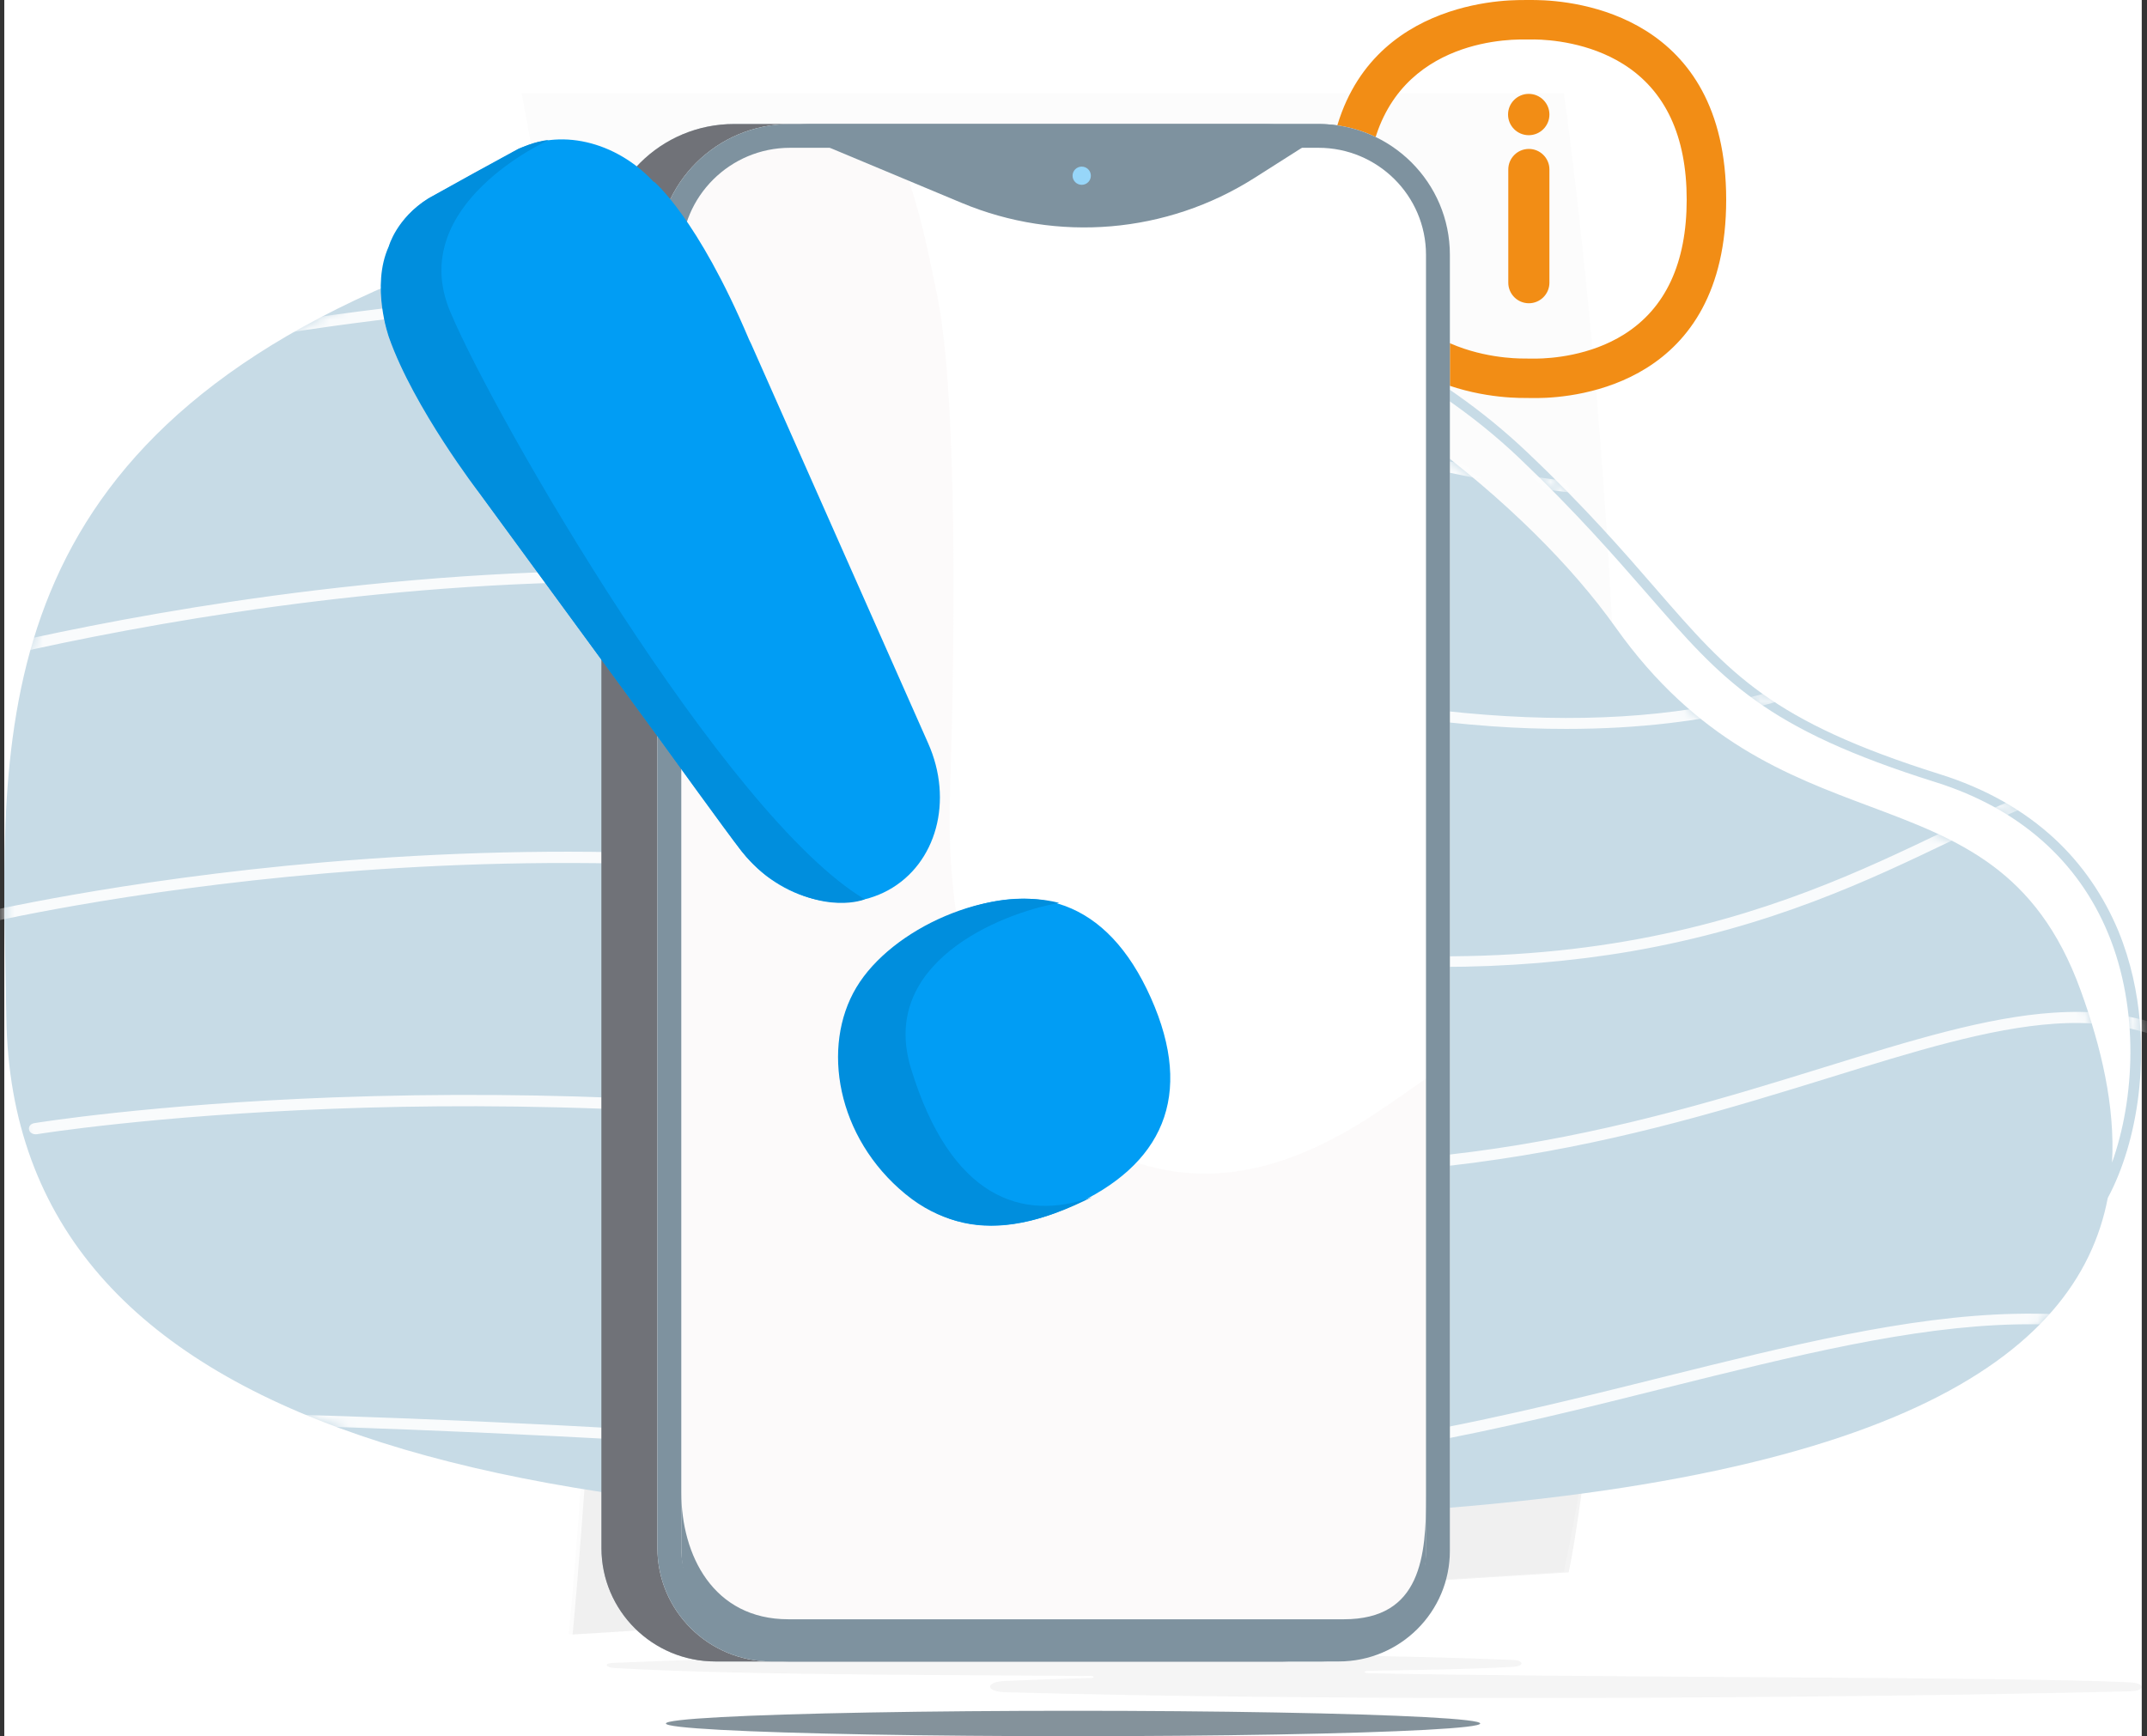<svg width="225" height="182" viewBox="0 0 225 182" fill="none" xmlns="http://www.w3.org/2000/svg">
<rect x="0" y="0" width="225" height="182" fill="#333333" stroke="none"/>
<rect x="0.449" width="224" height="182" fill="white"/>
<path d="M16.642 102.161C16.239 77.002 13.166 48.925 57.552 32.748C101.937 16.57 147.885 44.874 163.2 66.511C178.516 88.148 197.787 78.285 205.545 99.671C213.279 121.056 210.281 144.479 136.221 147.724C62.187 150.97 17.247 140.026 16.642 102.161Z" fill="#019DF4"/>
<mask id="mask0_24149_26570" style="mask-type:alpha" maskUnits="userSpaceOnUse" x="16" y="27" width="193" height="122">
<path d="M16.642 102.161C16.239 77.002 13.166 48.925 57.552 32.748C101.937 16.57 147.885 44.874 163.2 66.511C178.516 88.148 197.787 78.285 205.545 99.671C213.279 121.056 210.281 144.479 136.221 147.724C62.187 150.97 17.247 140.026 16.642 102.161Z" fill="#019DF4"/>
</mask>
<g mask="url(#mask0_24149_26570)">
<path opacity="0.89" d="M168.038 54.712C166.501 54.712 164.914 54.661 163.251 54.56C150.681 53.755 135.038 49.806 116.725 42.836C94.356 34.307 64.858 36.22 44.075 39.314C21.505 42.685 4.023 48.145 3.846 48.195C3.519 48.296 3.166 48.17 3.04 47.893C2.914 47.642 3.065 47.34 3.393 47.239C3.569 47.189 21.152 41.704 43.824 38.308C57.149 36.32 69.619 35.44 80.879 35.691C94.985 35.993 107.203 38.106 117.228 41.906C135.391 48.824 150.883 52.749 163.302 53.554C173.428 54.208 181.565 52.799 187.51 49.378C194.034 45.629 196.704 40.044 197.787 36.018C198.971 31.616 198.619 28.068 198.593 28.043C198.568 27.766 198.82 27.515 199.148 27.489C199.5 27.464 199.803 27.666 199.828 27.942C199.853 28.093 200.231 31.666 198.997 36.194C198.266 38.861 197.158 41.327 195.646 43.491C193.757 46.208 191.263 48.472 188.24 50.208C183.076 53.202 176.275 54.712 168.038 54.712Z" fill="white"/>
<path opacity="0.89" d="M158.693 75.77C156.501 75.77 154.234 75.695 151.891 75.519C141.085 74.764 128.691 72.198 115.038 67.946C91.51 60.574 63.952 61.757 44.983 64.071C24.403 66.562 9.188 70.864 9.037 70.914C8.709 71.015 8.356 70.864 8.256 70.587C8.13 70.311 8.306 70.034 8.634 69.933C8.785 69.883 24.075 65.555 44.782 63.04C56.949 61.555 68.561 61.002 79.343 61.354C92.82 61.782 104.987 63.694 115.491 66.99C140.48 74.814 160.859 76.726 176.099 72.675C188.695 69.329 194.992 62.788 199.149 58.461C201.391 56.146 202.852 54.611 204.464 54.536C205.144 54.511 205.799 54.762 206.403 55.291C206.63 55.492 206.63 55.819 206.378 56.02C206.126 56.221 205.723 56.196 205.497 55.995C205.043 55.593 204.716 55.567 204.514 55.567C203.456 55.618 201.995 57.152 200.106 59.09C198.116 61.153 195.395 63.996 191.617 66.662C187.133 69.833 182.17 72.122 176.477 73.632C171.162 75.066 165.192 75.77 158.693 75.77Z" fill="white"/>
<path opacity="0.89" d="M147.257 97.532C145.62 97.532 143.957 97.507 142.27 97.432C133.277 97.029 123.528 95.57 113.351 93.104C88.513 87.041 62.895 87.544 45.765 89.004C27.2 90.588 14.328 93.658 14.201 93.708C13.874 93.784 13.521 93.633 13.421 93.356C13.32 93.079 13.521 92.802 13.849 92.727C13.975 92.702 26.923 89.607 45.614 87.997C56.597 87.066 67.353 86.79 77.656 87.242C90.528 87.796 102.67 89.431 113.729 92.148C156.804 102.64 178.645 92.123 193.079 85.154C197.487 83.041 200.938 81.355 204.137 80.726C207.664 80.022 210.536 80.751 213.13 82.99C213.357 83.192 213.357 83.519 213.105 83.72C212.853 83.921 212.45 83.896 212.223 83.695C207.336 79.468 202.198 81.934 193.708 86.035C186.454 89.532 177.461 93.859 164.563 96.124C159.046 97.029 153.253 97.532 147.257 97.532Z" fill="white"/>
<path opacity="0.89" d="M133.931 116.502C126.651 116.502 119.321 115.873 111.814 114.59C85.54 110.162 61.836 109.91 46.596 110.489C30.071 111.118 19.592 112.803 19.491 112.829C19.164 112.879 18.836 112.703 18.761 112.426C18.685 112.149 18.912 111.873 19.239 111.822C19.34 111.797 29.87 110.111 46.495 109.482C56.244 109.105 66.169 109.181 75.993 109.684C88.261 110.313 100.403 111.646 112.066 113.609C143.151 118.842 164.84 112.124 182.272 106.69C190.156 104.249 196.983 102.111 203.104 101.708C209.855 101.255 215.221 102.941 219.957 107.042C220.183 107.243 220.183 107.57 219.931 107.772C219.679 107.973 219.276 107.948 219.05 107.746C214.591 103.897 209.553 102.287 203.205 102.74C197.26 103.142 190.509 105.231 182.7 107.671C174.06 110.363 164.286 113.382 152.648 115.118C146.401 116.024 140.178 116.502 133.931 116.502Z" fill="white"/>
<path opacity="0.89" d="M119.243 143.725C116.195 143.725 113.122 143.599 109.998 143.347C56.847 138.97 24.729 139.196 24.427 139.196C24.074 139.196 23.797 138.97 23.797 138.693C23.797 138.416 24.074 138.19 24.401 138.164C24.729 138.164 56.872 137.938 110.124 142.316C131.385 144.077 150.555 139.271 167.458 135.02C178.919 132.151 189.726 129.434 199.525 129.233C204.79 129.107 209.425 129.711 213.682 131.07C218.393 132.554 222.6 134.944 226.504 138.341C226.731 138.542 226.731 138.869 226.479 139.07C226.227 139.271 225.824 139.246 225.597 139.045C209.904 125.459 191.338 130.139 167.81 136.026C153.276 139.649 137.078 143.725 119.243 143.725Z" fill="white"/>
</g>
<path d="M59.595 171.346C59.595 171.346 68.773 84.253 54.672 9.766H163.893C163.893 9.766 177.154 102.21 163.891 164.756L59.595 171.346Z" fill="#FCFCFC"/>
<path fill-rule="evenodd" clip-rule="evenodd" d="M180.9 20.934C180.9 1.577 165.159 0.063 160.962 0.004C160.326 -0.002 159.69 -0.002 159.053 0.01C155.065 0.081 139.121 1.577 139.121 20.809C139.121 39.993 155.047 41.608 159.143 41.709C159.624 41.721 160.183 41.727 160.718 41.727H161.116C165.307 41.691 180.9 40.254 180.9 20.934ZM176.761 20.925C176.761 27.563 174.551 32.321 170.193 35.058C166.62 37.302 162.548 37.578 160.962 37.593H160.624C160.166 37.593 159.693 37.588 159.282 37.578C157.691 37.536 153.588 37.204 149.958 34.928C145.511 32.15 143.26 27.397 143.26 20.816C143.26 5.617 155.46 4.21 159.199 4.142C159.74 4.132 160.281 4.132 160.822 4.137C162.418 4.158 166.521 4.459 170.131 6.729C174.53 9.497 176.761 14.276 176.761 20.925ZM158.065 17.766C158.065 16.576 159.03 15.611 160.22 15.611C161.41 15.611 162.375 16.576 162.375 17.766V29.633C162.375 30.824 161.41 31.789 160.22 31.789C159.03 31.789 158.065 30.824 158.065 29.633V17.766ZM160.208 14.172C161.405 14.172 162.375 13.202 162.375 12.006C162.375 10.81 161.405 9.841 160.208 9.841C159.01 9.841 158.04 10.81 158.04 12.006C158.04 13.202 159.01 14.172 160.208 14.172Z" fill="#F28D15"/>
<path opacity="0.05" d="M62.889 116.302C62.889 141.365 60.008 171.346 60.008 171.346L164.399 164.826C165.966 157.357 168.538 133.977 168.9 126.746C130.928 142.038 87.238 131.12 62.889 116.302Z" fill="black"/>
<path d="M116.534 104.889C114.027 107.257 110.399 108.312 105.977 108.312C103.069 108.312 99.556 107.86 96.76 107.035C95.186 106.572 94.41 104.969 94.736 103.5C95.13 101.727 96.915 100.712 98.611 101.105C100.898 101.635 103.378 102 105.547 102C108.443 102 110.182 101.482 111.339 100.59C112.315 99.821 112.879 98.735 112.879 97.077C112.879 95.294 112.014 94.118 110.459 93.105C109.079 92.206 107.305 91.532 105.317 90.777L105.317 90.777C104.945 90.635 104.565 90.491 104.179 90.342C101.82 89.431 99.271 88.35 97.322 86.617C95.31 84.828 93.973 82.38 93.973 78.885C93.973 75.317 95.342 72.509 97.801 70.628C100.216 68.779 103.558 67.917 107.378 67.917C110.02 67.917 112.767 68.272 115.118 68.873C116.701 69.278 117.556 70.85 117.269 72.344C116.929 74.112 115.191 75.156 113.511 74.827C111.506 74.434 109.502 74.23 107.755 74.23C105.339 74.23 103.586 74.623 102.471 75.335C101.445 75.99 100.853 76.977 100.853 78.564C100.853 80.082 101.663 81.151 103.26 82.143C104.576 82.96 106.237 83.608 108.095 84.332L108.095 84.332L108.095 84.332C108.582 84.522 109.083 84.718 109.594 84.922C111.969 85.874 114.519 87.019 116.468 88.802C118.474 90.635 119.814 93.114 119.814 96.595C119.814 100.079 118.637 102.922 116.534 104.889Z" fill="#5CB615"/>
<path d="M143.766 72.332L129.556 106.352C129.06 107.539 127.899 108.312 126.611 108.312C124.333 108.312 122.788 105.997 123.665 103.898L137.876 69.877C138.371 68.69 139.533 67.917 140.821 67.917C143.099 67.917 144.643 70.232 143.766 72.332Z" fill="#5CB615"/>
<ellipse opacity="0.5" cx="112.453" cy="180.669" rx="42.668" ry="1.332" fill="#0B2739"/>
<path fill-rule="evenodd" clip-rule="evenodd" d="M0.576 102.084C0.609 103.624 0.641 105.157 0.664 106.682C1.329 150.104 53.063 162.648 138.269 158.899C198.217 156.28 217.702 142.226 220.889 125.578C222.477 122.625 223.623 118.831 224.113 114.76C224.612 110.541 224.667 104.118 222.007 97.611C220.455 93.889 218.211 90.609 215.329 87.934C212.087 84.929 208.041 82.641 203.275 81.152C185.569 75.583 181.302 70.676 173.599 61.798L173.519 61.706C170.235 57.917 166.151 53.205 160.104 47.462C155.477 43.051 150.073 39.246 144.033 36.186C139.183 33.732 133.946 31.72 128.432 30.231C122.336 28.585 117.244 27.926 114.397 27.666C94.069 20.714 70.735 18.744 47.77 27.088C-0.626 44.661 -0.002 74.478 0.576 102.084ZM118.226 29.046C141.356 37.821 160.15 52.848 169.332 65.796C177.808 77.73 187.342 81.303 195.945 84.527C205.229 88.006 213.428 91.079 218.045 103.814C220.222 109.82 221.659 115.963 221.337 121.871C223.727 115.16 224.202 105.829 220.954 97.915C217.795 90.222 211.561 84.736 202.887 82.007C184.901 76.363 180.565 71.378 172.744 62.386L172.712 62.349C172.595 62.216 172.478 62.081 172.359 61.945C169.122 58.236 165.1 53.627 159.273 48.068C148.965 38.254 136.662 33.429 128.127 31.113C124.326 30.082 120.922 29.443 118.226 29.046Z" fill="#C7DBE6"/>
<mask id="mask1_24149_26570" style="mask-type:alpha" maskUnits="userSpaceOnUse" x="0" y="21" width="225" height="139">
<path fill-rule="evenodd" clip-rule="evenodd" d="M0.576 102.084C0.609 103.624 0.641 105.157 0.664 106.682C1.329 150.104 53.063 162.648 138.269 158.899C198.217 156.28 217.702 142.226 220.889 125.578C222.477 122.625 223.623 118.831 224.113 114.76C224.612 110.541 224.667 104.118 222.007 97.611C220.455 93.889 218.211 90.609 215.329 87.934C212.087 84.929 208.041 82.641 203.275 81.152C185.569 75.583 181.302 70.676 173.599 61.798L173.519 61.706C170.235 57.917 166.151 53.205 160.104 47.462C155.477 43.051 150.073 39.246 144.033 36.186C139.183 33.732 133.946 31.72 128.432 30.231C122.336 28.585 117.244 27.926 114.397 27.666C94.069 20.714 70.735 18.744 47.77 27.088C-0.626 44.661 -0.002 74.478 0.576 102.084ZM118.226 29.046C141.356 37.821 160.15 52.848 169.332 65.796C177.808 77.73 187.342 81.303 195.945 84.527C205.229 88.006 213.428 91.079 218.045 103.814C220.222 109.82 221.659 115.963 221.337 121.871C223.727 115.16 224.202 105.829 220.954 97.915C217.795 90.222 211.561 84.736 202.887 82.007C184.901 76.363 180.565 71.378 172.744 62.386L172.712 62.349C172.595 62.216 172.478 62.081 172.359 61.945C169.122 58.236 165.1 53.627 159.273 48.068C148.965 38.254 136.662 33.429 128.127 31.113C124.326 30.082 120.922 29.443 118.226 29.046Z" fill="#E9EAE8"/>
</mask>
<g mask="url(#mask1_24149_26570)">
<path opacity="0.89" d="M174.902 52.258C173.129 52.258 171.3 52.203 169.416 52.065C154.952 51.128 136.94 46.607 115.881 38.611C90.111 28.824 56.195 31.03 32.254 34.559C6.263 38.418 -13.827 44.677 -14.049 44.732C-14.409 44.842 -14.824 44.704 -14.963 44.401C-15.101 44.098 -14.908 43.767 -14.547 43.657C-14.353 43.602 5.902 37.288 32.005 33.428C47.328 31.168 61.681 30.147 74.622 30.423C90.86 30.782 104.936 33.18 116.463 37.564C137.356 45.504 155.201 49.998 169.499 50.907C181.165 51.652 190.53 50.053 197.347 46.11C204.856 41.809 207.904 35.386 209.179 30.782C210.564 25.736 210.121 21.683 210.121 21.628C210.093 21.298 210.37 21.022 210.758 20.994C211.146 20.967 211.507 21.215 211.534 21.518C211.562 21.683 211.978 25.764 210.564 30.974C209.733 34.035 208.431 36.847 206.685 39.328C204.496 42.444 201.642 45.035 198.151 47.048C192.221 50.522 184.379 52.258 174.902 52.258Z" fill="white"/>
<path opacity="0.89" d="M164.15 76.409C161.601 76.409 158.996 76.326 156.336 76.133C143.894 75.251 129.624 72.329 113.94 67.449C86.868 58.985 55.141 60.364 33.306 63.01C9.614 65.878 -7.898 70.813 -8.064 70.868C-8.452 70.978 -8.84 70.813 -8.979 70.509C-9.117 70.206 -8.923 69.875 -8.535 69.765C-8.369 69.71 9.254 64.747 33.084 61.88C47.077 60.198 60.461 59.536 72.847 59.922C88.365 60.419 102.358 62.597 114.467 66.374C143.229 75.362 166.699 77.54 184.239 72.88C198.731 69.02 205.963 61.549 210.757 56.587C213.334 53.912 215.024 52.175 216.881 52.093C217.657 52.065 218.433 52.341 219.098 52.947C219.375 53.196 219.347 53.554 219.07 53.775C218.793 53.995 218.322 53.995 218.045 53.747C217.518 53.278 217.158 53.251 216.909 53.251C215.717 53.306 213.999 55.07 211.838 57.303C209.538 59.674 206.407 62.928 202.084 65.988C196.93 69.627 191.222 72.246 184.655 73.983C178.503 75.61 171.631 76.409 164.15 76.409Z" fill="white"/>
<path opacity="0.89" d="M150.987 101.36C149.103 101.36 147.163 101.305 145.251 101.222C134.888 100.781 123.693 99.099 111.972 96.26C83.376 89.312 53.893 89.863 34.164 91.545C12.773 93.365 -2.024 96.894 -2.163 96.921C-2.551 97.004 -2.939 96.838 -3.05 96.535C-3.16 96.232 -2.939 95.901 -2.551 95.818C-2.412 95.791 12.495 92.234 33.998 90.387C46.633 89.312 59.02 89.009 70.879 89.532C85.704 90.167 99.669 92.041 112.388 95.157C161.96 107.205 187.093 95.129 203.718 87.162C208.789 84.735 212.779 82.805 216.437 82.089C220.51 81.289 223.808 82.116 226.773 84.708C227.05 84.956 227.022 85.314 226.745 85.535C226.468 85.755 225.997 85.755 225.72 85.507C220.095 80.655 214.193 83.495 204.411 88.181C196.071 92.179 185.707 97.169 170.883 99.733C164.565 100.808 157.887 101.36 150.987 101.36Z" fill="white"/>
<path opacity="0.89" d="M135.637 123.113C127.269 123.113 118.817 122.396 110.172 120.935C79.941 115.862 52.647 115.559 35.079 116.221C16.043 116.937 4.017 118.867 3.879 118.895C3.491 118.95 3.103 118.757 3.047 118.426C2.964 118.095 3.213 117.792 3.601 117.737C3.712 117.709 15.849 115.752 34.968 115.035C46.191 114.622 57.635 114.704 68.913 115.283C83.044 116 97.01 117.516 110.421 119.777C146.194 125.787 171.161 118.068 191.222 111.865C200.311 109.053 208.153 106.626 215.191 106.158C222.977 105.634 229.129 107.564 234.588 112.278C234.865 112.526 234.837 112.885 234.56 113.105C234.283 113.326 233.812 113.326 233.535 113.078C228.408 108.667 222.617 106.819 215.302 107.316C208.458 107.784 200.699 110.183 191.721 112.967C181.801 116.028 170.523 119.529 157.112 121.514C149.991 122.589 142.841 123.113 135.637 123.113Z" fill="white"/>
<path opacity="0.89" d="M118.735 154.321C115.244 154.321 111.697 154.183 108.095 153.88C46.912 148.862 9.976 149.111 9.588 149.111C9.2 149.111 8.867 148.862 8.867 148.532C8.867 148.201 9.172 147.953 9.588 147.953C9.948 147.953 46.968 147.705 108.233 152.722C132.701 154.735 154.757 149.221 174.21 144.369C187.399 141.088 199.841 137.972 211.146 137.724C217.215 137.586 222.535 138.276 227.439 139.82C232.87 141.529 237.692 144.258 242.209 148.146C242.486 148.394 242.458 148.752 242.181 148.973C241.904 149.193 241.433 149.193 241.156 148.945C223.117 133.368 201.725 138.717 174.625 145.471C157.916 149.662 139.268 154.321 118.735 154.321Z" fill="white"/>
</g>
<g opacity="0.2">
<path opacity="0.2" d="M64.391 174.853C78.281 175.671 104.25 175.57 114.321 175.695C114.705 175.701 114.718 175.885 114.337 175.896C111.514 175.973 108.37 176.075 105.332 176.209C103.211 176.303 103.232 177.327 105.364 177.389C138.324 178.325 189.789 178.098 223.181 177.298C224.862 177.258 224.876 176.439 223.205 176.356C210.806 175.751 165.955 175.888 143.386 175.398C142.895 175.388 142.897 175.15 143.389 175.141C147.632 175.072 153.605 175.01 158.527 174.73C159.76 174.66 159.754 174.063 158.516 174.01C138.147 173.13 92.361 173.1 64.209 174.32C63.274 174.36 63.449 174.796 64.391 174.853Z" fill="black"/>
</g>
<path d="M74.971 174.166H134.439C140.868 174.166 146.081 168.973 146.081 162.569V26.713C146.084 19.14 139.92 13 132.318 13H76.931C69.254 13 63.031 19.198 63.031 26.847V162.272C63.031 168.842 68.375 174.166 74.971 174.166Z" fill="#7E929F"/>
<path opacity="0.6" d="M74.971 174.166H134.439C140.868 174.166 146.081 168.973 146.081 162.569V26.713C146.084 19.14 139.92 13 132.318 13H76.931C69.254 13 63.031 19.198 63.031 26.847V162.272C63.031 168.842 68.375 174.166 74.971 174.166Z" fill="#685E5E"/>
<path d="M80.834 174.166H140.303C146.732 174.166 151.944 168.973 151.944 162.569V26.713C151.947 19.14 145.781 13 138.178 13H82.795C75.117 13 68.894 19.198 68.894 26.847V162.272C68.894 168.842 74.239 174.166 80.834 174.166Z" fill="white"/>
<path opacity="0.15" d="M115.039 120.138C103.263 113.942 99.025 99.432 99.56 83.151C100.024 68.954 100.438 41.614 98.187 30.822C97.14 25.801 96.119 20.261 93.595 14.809H83.704C75.97 14.809 69.699 21.205 69.699 29.097V166.02C71.99 168.323 75.132 169.746 78.602 169.746L137.702 171.78C144.709 171.78 150.386 165.985 150.386 158.84V112.399C148.108 114.007 146.057 115.435 144.276 116.628C134.246 123.343 124.667 125.202 115.039 120.138Z" fill="#EFE1E1"/>
<path d="M140.83 169.744H82.621C74.734 169.744 71.398 163.013 71.398 156.445V162.272C71.398 168.839 76.423 174.166 82.621 174.166H138.515C144.557 174.166 149.459 168.973 149.459 162.569V156.742C149.456 163.147 148.943 169.744 140.83 169.744Z" fill="#7E929F"/>
<path d="M138.178 15.493C144.387 15.493 149.441 20.525 149.441 26.713V162.569C149.441 167.587 145.341 171.672 140.303 171.672H80.834C75.632 171.672 71.397 167.456 71.397 162.272V26.847C71.397 20.587 76.511 15.493 82.795 15.493H138.178ZM138.178 13H82.795C75.117 13 68.894 19.198 68.894 26.847V162.272C68.894 168.839 74.241 174.166 80.834 174.166H140.303C146.732 174.166 151.944 168.973 151.944 162.569V26.713C151.947 19.14 145.781 13 138.178 13Z" fill="#7E929F"/>
<path d="M138.179 13H84.976C83.904 13 82.865 13.131 81.863 13.361L100.775 21.266C110.816 25.464 122.283 24.487 131.462 18.653L140.134 13.139C139.497 13.051 138.845 13 138.179 13Z" fill="#7E929F"/>
<path d="M65.141 53.845C65.616 53.845 66 53.462 66 52.989V43.915C66 43.441 65.616 43.059 65.141 43.059C64.665 43.059 64.281 43.441 64.281 43.915V52.989C64.281 53.462 64.665 53.845 65.141 53.845Z" fill="#97D6F9"/>
<path d="M65.141 68.823C65.616 68.823 66 68.441 66 67.967V58.893C66 58.42 65.616 58.037 65.141 58.037C64.665 58.037 64.281 58.42 64.281 58.893V67.967C64.281 68.441 64.665 68.823 65.141 68.823Z" fill="#97D6F9"/>
<path d="M113.361 19.375C113.891 19.375 114.32 18.947 114.32 18.42C114.32 17.892 113.891 17.465 113.361 17.465C112.832 17.465 112.402 17.892 112.402 18.42C112.402 18.947 112.832 19.375 113.361 19.375Z" fill="#97D6F9"/>
<path d="M93.095 93.311C98.138 90.537 99.945 83.932 97.266 77.911L78.722 36.058C78.647 35.904 78.572 35.75 78.498 35.596C73.089 22.777 68.533 19.04 68.533 19.04L68.514 19.075C64.565 14.807 58.561 13.315 53.918 15.854L45.32 20.583C40.957 22.981 39.147 28.179 40.316 33.352L40.289 33.36C40.289 33.36 40.87 38.824 50.28 51.698L77.422 88.822C81.272 94.146 88.025 96.093 93.095 93.311Z" fill="#019DF4"/>
<path d="M57.502 14.682C57.502 14.682 42.465 21.422 47.174 32.656C51.883 43.89 76.001 85.571 90.627 94.271C90.627 94.271 86.483 96.018 80.621 92.019C80.621 92.019 79.118 90.993 77.679 89.186C76.24 87.379 69.254 77.666 69.254 77.666L50.213 51.659C50.213 51.659 43.392 42.806 40.772 35.389C40.772 35.389 38.836 30.001 40.744 25.831C40.744 25.831 41.523 22.902 44.888 20.797L49.596 18.18L54.366 15.575C54.347 15.61 56.12 14.766 57.502 14.682Z" fill="#008EDD"/>
<path d="M90.433 118.099C85.829 107.785 89.218 100.512 98.775 96.237C108.332 91.961 116.004 94.285 120.608 104.6C125.212 114.914 121.824 122.187 112.266 126.463C102.709 130.738 95.037 128.414 90.433 118.099Z" fill="#019DF4"/>
<path d="M95.456 111.965C92.123 101.023 104.609 95.783 110.999 94.651C103.683 92.744 93.445 97.323 89.743 103.512C86.041 109.701 87.668 119.241 94.885 125.171C102.03 131.041 110.014 127.684 114.424 125.495C107.178 128.089 99.621 125.643 95.456 111.965Z" fill="#008EDD"/>
</svg>
